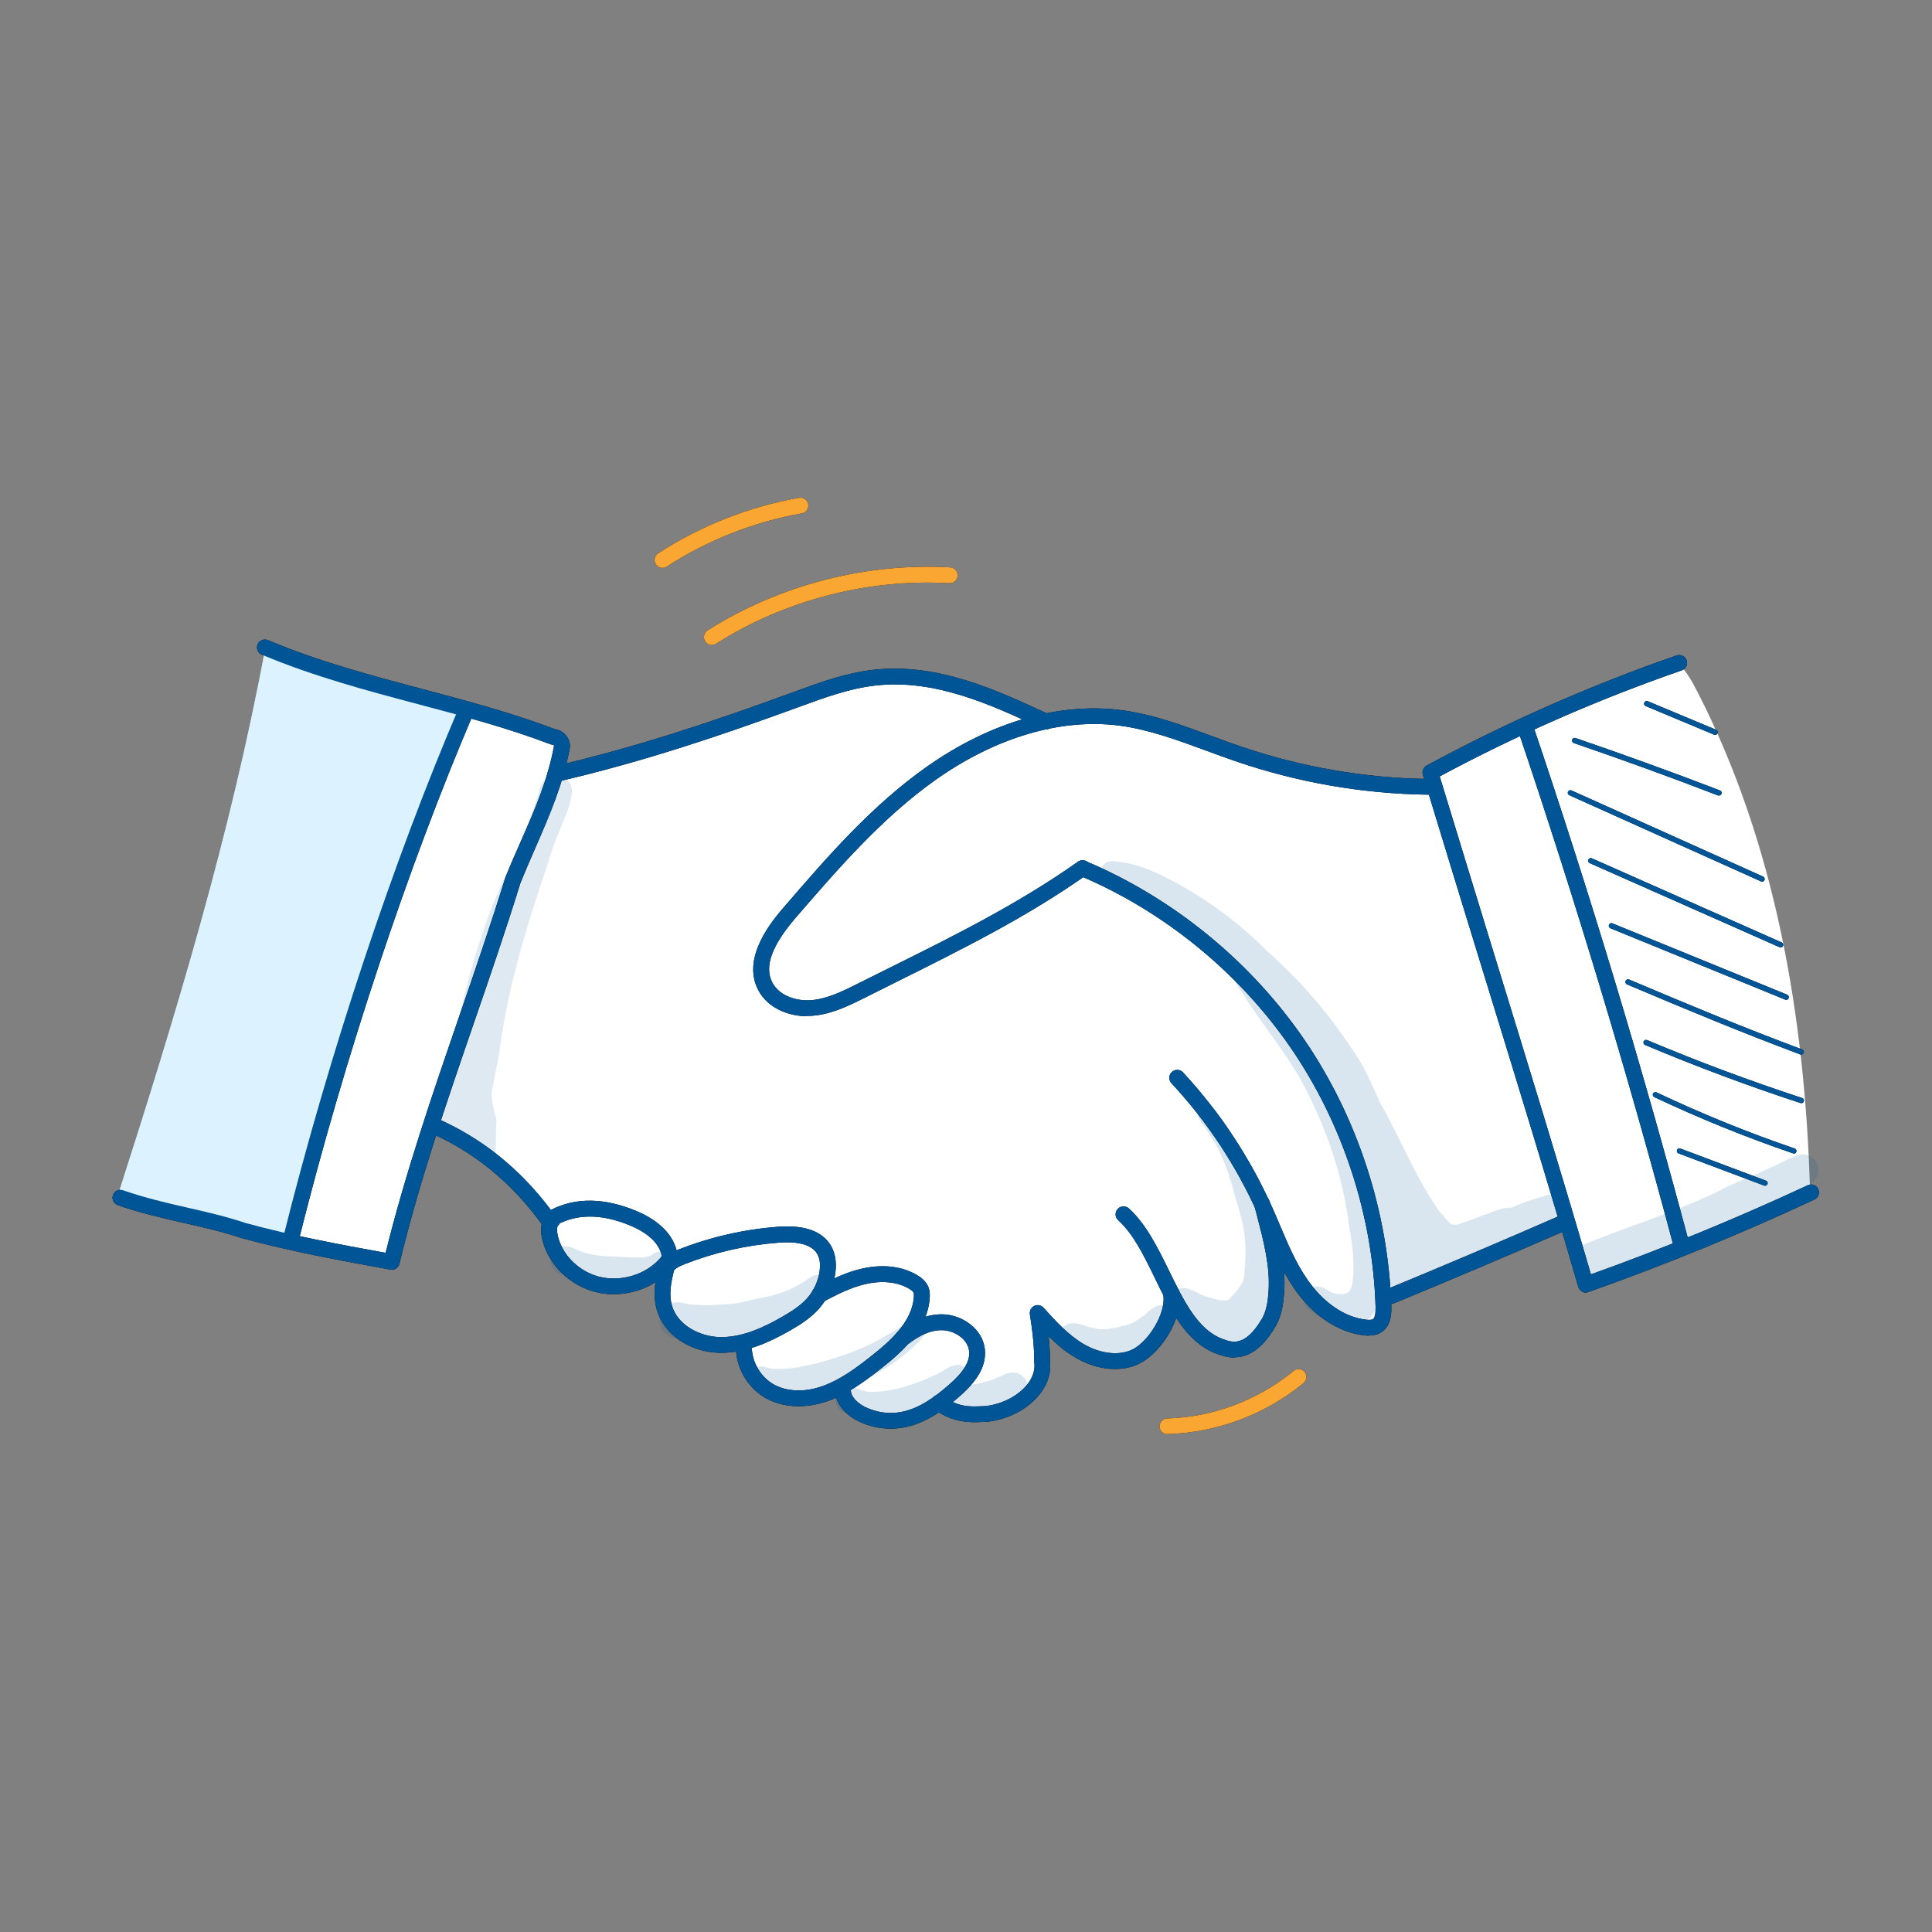 <?xml version="1.0" encoding="UTF-8"?> <svg xmlns="http://www.w3.org/2000/svg" id="Layer_2" width="150" height="150" viewBox="0 0 150 150"><rect x="0" y="0" width="150" height="150" fill="#808080" stroke="none"/><defs><style>.cls-1{fill:#fff;}.cls-2{opacity:.13;}.cls-3{fill:#dcf2ff;}.cls-4{opacity:.15;}.cls-5{fill:#faa633;}.cls-6{fill:#005596;}.cls-7{fill:#acd4f7;}</style></defs><path class="cls-1" d="m36,55.34c-4.82,13.46-9.64,26.95-12.9,41.08,2.48.84,5.08,1.34,7.69,1.48.99-3.46,1.98-6.93,2.97-10.39,0,0-.15-.11-.33-.14,1.98.38,3.77,1.46,5.28,2.79,1.51,1.33,2.76,2.93,4.15,4.77-.15,1.96,1.29,3.83,3.14,4.51,1.85.67,3.97.26,5.69-.9-.17.86-.17,1.75,0,2.61.07.37.18.75.36,1.09.37.71,1.02,1.24,1.73,1.61,1.21.62,2.63.82,4.08.57-.15,1.64,1.08,3.19,2.62,3.76,1.54.57,3.29.3,4.89-.3.25.56.51,1.14.97,1.56.51.47,1.22.67,1.9.75,1.65.19,3.37-.28,4.91-1.2,1.69.92,3.84.96,5.56.09.45-.23.88-.52,1.22-.89.7-.75,1.01-1.79,1.07-2.81.06-1.02-.11-2.04-.18-3.09.85.99,1.75,1.97,2.86,2.66s2.48,1.05,3.75.71c1.05-.28,1.93-1.03,2.51-1.95.58-.92.87-1.99.95-3.22.42.69.89,1.36,1.39,2,.47.6.98,1.18,1.61,1.61.63.43,1.4.69,2.15.61,1.17-.13,2.12-1.09,2.59-2.17s.54-2.29.61-3.47c.04-.68.08-1.36.05-2.06.62,1.16,1.24,2.34,2.06,3.37.82,1.03,1.86,1.92,3.1,2.36.31.11.62.19.94.27.51.13,1.1.24,1.53-.06.35-.24.49-.68.54-1.1s.03-.85.27-1.27c4.72-1.78,9.36-3.75,13.86-5.87.45,1.65.95,3.29,1.62,4.88,3.36-.78,6.63-1.98,9.65-3.54,2.67-1.02,5.29-2.15,7.67-3.65-.39-13.33-2.65-26.84-8.75-38.7-.38-.75-.79-1.49-1.4-2.12-6.69,2.33-13.2,5.17-19.46,8.48.18.34.35.68.34,1.06-6.48.46-12.83-1.73-18.96-3.9-1.94-.69-3.92-1.38-5.97-1.52-1.83-.12-3.65.2-5.69.37-2.17-1.32-4.6-2.16-7.04-2.84-1.48-.41-2.99-.77-4.52-.75-1.41.02-2.79.35-4.14.75-7.26,2.12-14.06,6.04-21.6,6.75.06-.51.12-1.01.18-1.52.03-.27.05-.58-.09-.8-2.45-.99-4.93-1.99-7.42-2.26Z"></path><path d="m137.04,92.06s-.05,0-.07-.01l-6.65-2.5c-.11-.04-.16-.16-.12-.26.04-.11.16-.16.26-.12l6.65,2.5c.11.04.16.16.12.26-.03.08-.11.13-.19.13Z"></path><path d="m139.29,89.56s-.04,0-.07-.01c-3.66-1.25-7.28-2.72-10.78-4.37-.1-.05-.15-.17-.1-.27.05-.1.17-.14.27-.1,3.48,1.65,7.09,3.12,10.73,4.36.11.04.16.15.13.26-.03.08-.11.14-.19.14Z"></path><path d="m139.85,85.64s-.04,0-.06,0c-4.07-1.33-8.13-2.85-12.07-4.51-.1-.04-.15-.16-.11-.27.04-.1.17-.15.27-.11,3.93,1.66,7.98,3.17,12.04,4.5.11.04.17.15.13.26-.03.09-.11.14-.19.14Z"></path><path d="m139.85,81.88s-.05,0-.07-.01c-4.74-1.78-8.41-3.31-13.46-5.44-.1-.04-.15-.16-.11-.27.04-.1.16-.15.27-.11,5.05,2.13,8.71,3.66,13.44,5.43.11.04.16.16.12.26-.03.08-.11.13-.19.13Z"></path><path d="m138.68,77.63s-.05,0-.08-.02l-13.57-5.54c-.1-.04-.15-.16-.11-.27.04-.1.16-.16.27-.11l13.57,5.54c.1.04.15.16.11.27-.03.08-.11.13-.19.13Z"></path><path d="m138.24,73.56s-.06,0-.08-.02l-14.74-6.53c-.1-.05-.15-.17-.1-.27.05-.1.17-.15.27-.1l14.74,6.53c.1.05.15.17.1.27-.03.08-.11.12-.19.12Z"></path><path d="m136.8,68.45s-.06,0-.08-.02l-14.88-6.69c-.1-.05-.15-.17-.1-.27.05-.1.17-.15.27-.1l14.88,6.69c.1.05.15.17.1.27-.03.08-.11.12-.19.12Z"></path><path d="m133.46,61.77s-.05,0-.07-.01c-3.69-1.42-7.46-2.79-11.2-4.07-.11-.04-.16-.15-.13-.26.04-.11.15-.16.26-.13,3.74,1.28,7.52,2.65,11.22,4.07.11.04.16.16.12.26-.03.08-.11.13-.19.13Z"></path><path d="m133.16,57.06s-.05,0-.08-.02l-5.31-2.22c-.1-.04-.15-.16-.11-.27.04-.1.16-.15.27-.11l5.31,2.22c.1.04.15.16.11.27-.03.08-.11.13-.19.13Z"></path><path class="cls-7" d="m20.6,50.38c5.25,1.76,10.55,3.36,15.61,4.87-.83,3.5-2.96,6.53-4.39,9.83-.76,1.75-1.32,3.58-1.88,5.4-2.61,8.55-5.1,17.14-7.49,25.75-4.68-1.6-8.31-2.43-13.33-3.32,4.62-14.37,8.79-28.18,11.47-42.54Z"></path><g class="cls-4"><path class="cls-6" d="m119.7,92.91c-.82.24-1.62.54-2.4.86-.18,0-.36,0-.53.04-.4.07-.77.23-1.14.38-.42.14-.81.28-1.21.45-.16.06-.64.25-.83.29-.06.02-.1.03-.14.05-.12.04-.24.08-.36.11-.07,0-.14,0-.22,0-.08-.02-.16-.03-.24-.06,0,0,0,0,0,0-.17-.16-.33-.33-.48-.51-.2-.25.02.03.1.13-.13-.18-.27-.35-.42-.51-.04-.05-.08-.09-.11-.13-.14-.19-.26-.39-.39-.58-.52-.79-.99-1.62-1.43-2.46-.92-1.78-1.76-3.6-2.74-5.35-.57-1.19-1.05-2.43-1.77-3.55-2.04-3.12-4.03-5.56-7.08-8.29-1.93-1.95-4.15-3.63-6.53-4.98-1.62-.89-3.31-1.78-5.18-1.91-1.31-.3-1.63,1.65-.28,1.74,1.23.06,2.55.62,3.96,1.44-.13.32-.1.7.22,1.04,1.31,1.14,2.81,2.01,4.18,3.08-.06-.04.69.6.85.76.16.15.31.31.46.47-.12.12-.2.28-.2.46.09.56.72,1.23,1.01,1.76,1.5,2.28,3.26,4.4,4.53,6.82,1.68,3.31,2.9,6.62,3.47,11.07.29,1.4.46,3.95,0,4.68-.04.04-.08.09-.13.13-.04.02-.07.04-.09.05-.06.02-.12.04-.17.06-.03,0-.06.02-.09.03-.01,0-.02,0-.03,0-.13,0-.27,0-.36,0-.05,0-.09-.01-.14-.02-.51-.13-.23-.02-.99-.43-1.18-.66-2.19,1.07-1.04,1.78,2.9,2.09,4.93,1.35,5.51-1.48.29-1.71.1-3.45-.21-5.15.09.26.17.51.26.77.17,1.01.31,1.96.44,2.81-.02.03-.04.05-.06.07-.33.52-.09,1.17.37,1.47.21.33.65.48,1.02.38.33-.1.51-.3.6-.55,3.17-1.25,6.31-2.59,9.23-4.36.69-.42.69-.47,1.26-.7.29-.12.65-.29.83-.56.14-.1.27-.22.38-.37.53-1.12-.8-1.69-1.68-1.2Z"></path></g><g class="cls-4"><path class="cls-6" d="m139.97,89.63c-.17,0-.33.04-.48.11-.74.22-1.4.69-2.12.95-1.28.62-1.78.74-3.5,1.56-2.96,1.57-7.87,3.12-10.52,4.22-1.74.53-1.04,3.1.73,2.66,2.77-.9,5.39-2.19,8.06-3.33,1.41-.65,4.09-1.62,6.32-2.71,1.04-.55,2.33-1.19,2.46-1.51.65-.74.01-1.99-.96-1.96Z"></path></g><g><g class="cls-2"><polygon class="cls-6" points="34.2 87.57 34.2 87.57 34.2 87.57 34.2 87.57"></polygon></g><g class="cls-2"><path class="cls-6" d="m41.95,61.12c-1.12,4.07-3.11,7.07-4.56,11.55-.88,2.61-1.55,5.29-2.06,8-.32,1.2-.56,2.41-.81,3.63-.19,1.07-.5,2.18-.31,3.27.27,1.06,1.45,1.58,2.41,1.23.61.64,1.25,1.24,1.89,1.84,0-.03,0-.05,0-.08-.05-1.2-.03-2.4.04-3.59-.25-.84-.34-1.39-.4-2.08.25-1.32.56-2.64.72-3.97.63-4.31,1.86-8.51,3.25-12.63.42-1.23.75-2.49,1.28-3.68.38-1.07,1-2.16,1-3.31-.12-1.33-2.13-1.47-2.45-.17Z"></path></g><g class="cls-2"><path class="cls-6" d="m43.22,94.1c-.07.26-.32.46-.59.45.22.12.45.17.71.1.4-.1.66-.5.63-.9-.25.12-.5.24-.75.35Z"></path></g><g class="cls-2"><path class="cls-6" d="m34.2,87.57c-.02-.16-.04-.32-.07-.48,0,.17.03.33.07.48Z"></path></g></g><g class="cls-4"><path class="cls-6" d="m50.67,97.4c-.48.32-1.12.22-2.36.2-.82-.08-1.88-.02-2.8-.31-.6-.14-1.17-.6-1.8-.53-1.18.11-1.29,1.88-.15,2.17.83.32,1.67.61,2.54.8.73.17,1.49.34,2.24.16.93-.19,1.81-.59,2.64-1.04.33-.22.79-.39.92-.8.18-.75-.7-1.13-1.23-.65Z"></path></g><g class="cls-4"><path class="cls-6" d="m63.23,99.01c-.41.14-.5.36-1.14.7-1.29.7-1.85.84-3.57,1.17-1.64.42-1.5.33-3.31.45-.57.02-1.13,0-1.7-.07-.37-.06-.74-.21-1.11-.13-1.49.15-1.63,2.34-.19,2.72,3.66,1.06,6.68,0,9.27-1.57.78-.47,1.56-.96,2.23-1.59.36-.41.46-.34.54-.89.01-.52-.53-.92-1.03-.78Z"></path></g><g class="cls-4"><path class="cls-6" d="m78.61,106.55c-.77.11-.58.2-.98.33-.32.08-.37.23-1.52.51-.79.14-.76.13-.97.15.15-.2.22-.46.17-.7-.03-.5-.51-.88-1-.88-.6.04-1.06.53-1.61.75-1.15.51-.87.42-2.46.96-1.44.41-2.18.37-2.73.4-.52-.02-1.04-.36-1.52-.41.96-.37,1.88-.89,2.76-1.43,1-.61,1.89-1.37,2.72-2.2.18-.16.3-.39.29-.64,0-.3-.17-.57-.41-.72-.32-.19-.75-.13-1.01.13.05-.04.2-.15.11-.1-.41.25-.82.51-1.24.75-2.39,1.54-5.55,2.44-7.6,2.76-.49.05-.98.11-1.46.06-.04,0-.06,0-.08,0-.02,0-.04,0-.05,0-.37-.03-.73-.22-1.1-.17-.88.08-.97,1.41-.11,1.62.77.27,1.56.53,2.38.61.86.09,1.74-.03,2.59-.13.47-.04.92-.13,1.36-.25-.42.45-.4,1.3.22,1.63,2.23,1.13,4.63.89,6.86-.11.41-.16.8-.36,1.17-.58.01.67.54,1.34,1.29,1.32,1.39-.18,2.89-.26,4.06-1.1.35-.27.81-.5.96-.93.36-.73-.27-1.64-1.07-1.62Z"></path></g><g class="cls-4"><path class="cls-6" d="m89.86,101.38c-.86.43-.65.52-1.2.86-.82.57-.71.51-1.9.81-.98.17-.39.13-1.23.15-.1,0-.2-.01-.29-.02-.1-.02-.24-.05-.34-.07-.71-.11-1.46-.64-2.16-.22-.92.5-.72,1.99.29,2.23.93.28,1.89.55,2.88.48,1.17-.08,2.32-.51,3.3-1.16.47-.33.92-.7,1.35-1.08.31-.25.62-.57.61-1,.02-.66-.66-1.16-1.29-.98Z"></path></g><g class="cls-4"><path class="cls-6" d="m99.52,97.99c0-.51-.34-1.02-.85-1.14-.03,0-.05,0-.08-.01,0-.96.02-1.94-.22-2.88-.36-1.47-1.16-2.76-1.82-4.1-.61-1.42-1.4-2.78-2.42-3.93-.43-.38-1.16,0-1.15.56.04.49.48.83.71,1.25,1.25,1.83,1.68,3.19,2.27,5.38.73,2.3.86,3.41.65,5.79,0,.03,0,.05,0,.07-.02.11-.04.22-.06.32,0,.05-.03.14-.06.23-.12.2-.25.39-.38.58-.17.2-.51.6-.7.78-.04.03-.09.05-.13.07-.38.03-.66.02-1.67-.31-.29-.11-.34-.14-.03,0-.51-.18-.97-.53-1.5-.62-1.19-.22-1.77,1.51-.72,2.09.37.19.78.38,1.14.53.07.39.29.75.67.96.09.05.18.09.27.13.03.48.32.93.92,1.11.51.14,1.04.28,1.57.16.18-.03.54-.19.6-.22.53-.23,1.08-.54,1.31-1.08.13-.27.13-.54.06-.79.2-.2.31-.47.34-.76.52-.69.9-1.49,1.1-2.32.11-.58.18-1.17.2-1.76,0-.02,0-.04,0-.06,0-.01,0-.03,0-.04v.02Z"></path></g><path d="m30.4,98.57s-.07,0-.11,0c-3.78-.69-7.69-1.4-11.55-2.45-1.49-.5-2.93-.83-4.46-1.17-1.66-.38-3.38-.77-5.13-1.38-.32-.11-.49-.46-.38-.78.11-.32.46-.49.78-.38,1.69.59,3.37.98,5,1.35,1.49.34,3.02.69,4.54,1.2,3.58.98,7.27,1.66,10.85,2.31,1.55-6.25,3.65-12.36,5.68-18.27,1.21-3.51,2.46-7.15,3.6-10.82,0-.02.01-.03.02-.05.38-.95.79-1.89,1.19-2.79,1.08-2.45,2.09-4.76,2.59-7.45-.02-.03-.06-.06-.09-.07-.07,0-.14-.01-.21-.04-3.35-1.28-6.85-2.2-10.23-3.1-4-1.06-8.14-2.16-12.16-3.85-.31-.13-.46-.49-.33-.8.13-.31.49-.46.8-.33,3.94,1.66,8.04,2.75,12,3.8,3.39.9,6.89,1.83,10.27,3.11.63.07,1.18.66,1.18,1.3,0,.04,0,.07,0,.11-.52,2.87-1.63,5.38-2.69,7.82-.39.89-.79,1.81-1.16,2.73-1.14,3.68-2.39,7.32-3.6,10.83-2.18,6.34-4.24,12.33-5.79,18.72-.07.28-.32.47-.6.47Zm13.24-40.68h0,0Z"></path><path d="m22.64,96.62s-.1,0-.15-.02c-.33-.08-.53-.42-.45-.74,3.52-14.05,8.48-28.98,13.61-40.97.13-.31.49-.46.8-.32.31.13.46.49.32.8-5.1,11.93-10.04,26.79-13.54,40.78-.07.28-.32.46-.59.46Z"></path><path d="m123.13,100.36c-.1,0-.19-.02-.28-.07-.15-.08-.26-.21-.31-.37-2.43-8.38-5.01-16.74-7.74-25.61-1.41-4.59-2.87-9.34-4.33-14.15-.08-.28.04-.58.29-.72,6.21-3.36,12.74-6.24,19.41-8.55.32-.11.67.06.78.38.11.32-.06.67-.38.78-6.45,2.23-12.77,5-18.79,8.23,1.41,4.64,2.82,9.22,4.18,13.66,2.66,8.65,5.18,16.82,7.56,25,5.7-2.04,11.36-4.37,16.84-6.92.31-.14.67-.01.81.3.14.31.01.67-.3.81-5.71,2.67-11.62,5.08-17.57,7.19-.07.02-.14.04-.2.04Z"></path><path d="m130.51,97.15c-.27,0-.52-.18-.59-.46-3.58-13.46-7.66-26.97-12.12-40.16-.11-.32.06-.67.38-.78.32-.11.67.06.78.38,4.48,13.22,8.56,26.76,12.15,40.24.09.33-.11.66-.43.75-.05.01-.11.02-.16.02Z"></path><path d="m62.66,78.9c-1.41,0-3.06-.61-3.8-2.05-1.32-2.56,1.16-5.43,1.97-6.38,3.36-3.9,6.84-7.93,11.17-10.97,4.88-3.43,10.21-4.98,15.01-4.37,2.46.31,4.79,1.18,7.05,2.01.73.27,1.48.55,2.23.8,4.71,1.61,9.63,2.47,14.61,2.54.34,0,.61.28.6.62,0,.34-.28.6-.61.6h0c-5.11-.07-10.16-.95-14.99-2.61-.76-.26-1.52-.54-2.25-.81-2.2-.81-4.47-1.65-6.78-1.95-4.5-.57-9.53.91-14.15,4.16-4.2,2.96-7.63,6.93-10.95,10.77-1.85,2.15-2.45,3.79-1.81,5.02.54,1.04,1.86,1.44,2.92,1.38,1.22-.07,2.37-.61,3.64-1.25.84-.42,1.69-.84,2.53-1.26,5.16-2.56,10.02-4.99,14.65-8.25.28-.19.66-.13.85.15.19.28.13.66-.15.85-4.7,3.31-9.61,5.75-14.81,8.34-.84.42-1.68.84-2.52,1.26-1.34.67-2.66,1.29-4.11,1.37-.09,0-.19,0-.28,0Z"></path><path d="m107.99,101.24c-.24,0-.47-.14-.57-.38-.13-.31.02-.67.33-.8,4.41-1.82,8.86-3.71,13.23-5.62.31-.13.67,0,.81.32.14.31,0,.67-.32.81-4.38,1.91-8.83,3.8-13.25,5.62-.08.03-.16.05-.23.05Z"></path><path d="m106.28,103.7c-.13,0-.25,0-.35-.02-2.04-.22-4.04-1.57-5.49-3.7-.93-1.37-1.58-2.89-2.2-4.37-.2-.47-.39-.93-.6-1.39-1.66-3.72-3.91-7.13-6.69-10.12-.23-.25-.22-.64.03-.87.25-.23.64-.22.87.03,2.86,3.09,5.19,6.61,6.91,10.45.21.47.41.94.61,1.41.63,1.49,1.22,2.89,2.09,4.16,1.25,1.84,2.93,3,4.61,3.18.1.01.39.04.52-.04.15-.1.22-.42.21-.96-.22-7.11-2.56-14.25-6.59-20.11-4.03-5.86-9.85-10.61-16.4-13.37-.31-.13-.46-.49-.33-.8.13-.31.49-.46.8-.33,6.77,2.85,12.78,7.75,16.94,13.8,4.16,6.05,6.57,13.43,6.8,20.76.01.41.05,1.51-.78,2.03-.31.2-.65.25-.95.25Z"></path><path d="m75.67,110.42c-.85,0-1.95-.14-3.15-1.01-.27-.2-.33-.58-.13-.86.2-.27.58-.33.86-.13,1.14.84,2.1.8,2.95.76h.09c1.27-.06,2.64-.7,3.41-1.62.33-.4.71-1.03.6-1.79,0-.03,0-.06,0-.08,0-1.31-.18-2.64-.34-3.65-.04-.27.1-.53.34-.65.24-.12.54-.06.72.14.93,1.03,1.89,2.09,3.06,2.79,1.22.73,2.58.94,3.62.55,1.44-.53,2.92-3.04,2.6-4.4-.08-.33.12-.66.45-.74.33-.07.66.12.74.45.51,2.14-1.49,5.15-3.37,5.84-1.41.52-3.12.28-4.67-.65-.76-.45-1.42-1.02-2.03-1.62.06.61.1,1.25.1,1.9.11.94-.19,1.87-.88,2.7-.99,1.18-2.68,1.99-4.29,2.05h-.09c-.18.01-.37.02-.58.02Z"></path><path d="m95.84,105.4c-.51,0-.99-.14-1.45-.32-2.32-.9-3.55-3.42-4.73-5.86-.82-1.69-1.68-3.44-2.84-4.48-.25-.22-.28-.61-.05-.87.22-.25.61-.28.87-.05,1.34,1.2,2.25,3.06,3.13,4.85,1.14,2.33,2.21,4.53,4.08,5.26.8.31,1.8.7,3.13-1.55.36-.61.46-1.39.51-2.13.13-1.91-.38-3.88-.88-5.79-.08-.29-.15-.58-.22-.87-.08-.33.12-.66.44-.74.33-.08.66.12.74.44.07.29.15.57.22.86.52,2,1.06,4.07.91,6.18-.06.9-.19,1.84-.68,2.67-1.09,1.84-2.17,2.38-3.18,2.38Z"></path><path d="m55.99,105.03c-.05,0-.11,0-.16,0-2.29-.06-4.28-1.42-4.83-3.32-.21-.72-.21-1.45-.11-2.15-1.25.77-2.81,1.1-4.29.83-2.28-.41-4.19-2.28-4.55-4.44-.15-.9.13-1.39.4-1.65.24-.24.63-.24.87,0,.24.24.24.63,0,.87-.06.06-.1.24-.05.58.28,1.67,1.77,3.12,3.56,3.44,1.74.31,3.6-.39,4.62-1.74.17-.22.46-.3.71-.2.22-.12.43-.2.56-.25,2.45-.96,5.02-1.55,7.65-1.75,2.11-.17,3.51.35,4.17,1.51.31.56.42,1.24.32,2.04-.13,1.01-.57,2-1.24,2.77-.65.75-1.48,1.27-2.28,1.73-1.42.81-3.29,1.73-5.34,1.73Zm-3.65-6.43c-.27,1.04-.41,1.93-.17,2.77.45,1.55,2.2,2.4,3.69,2.44,1.8.05,3.54-.81,4.86-1.57.71-.41,1.44-.86,1.97-1.47.51-.59.85-1.34.95-2.12.05-.36.05-.88-.18-1.28-.5-.89-1.91-.98-3.01-.89-2.5.19-4.96.75-7.3,1.67-.39.15-.66.3-.81.46Z"></path><path d="m62,109.18c-.96,0-1.86-.23-2.62-.67-1.49-.88-2.38-2.62-2.23-4.34.03-.34.33-.58.67-.56.34.03.59.33.56.67-.11,1.24.56,2.54,1.63,3.17,1.04.61,2.45.67,3.87.16,1.34-.48,2.51-1.34,3.68-2.26,1.68-1.31,3.25-2.78,3.39-4.63,0-.11.02-.27-.02-.36-.04-.09-.15-.19-.34-.3-.89-.53-2.08-.66-3.37-.37-1.14.26-2.07.74-3.14,1.29l-.18.09c-.3.15-.67.04-.83-.26-.16-.3-.04-.67.26-.83l.18-.09c1.1-.57,2.14-1.11,3.44-1.4,1.6-.36,3.11-.18,4.27.52.27.16.64.42.84.87.15.34.14.68.12.94-.18,2.32-1.96,4.02-3.86,5.5-1.21.95-2.52,1.91-4.03,2.45-.77.27-1.55.41-2.29.41Z"></path><path d="m69.15,110.92c-.88,0-1.75-.2-2.53-.59-.91-.45-1.86-1.36-1.78-2.54.02-.34.31-.59.65-.57.34.02.59.31.57.65-.04.59.57,1.1,1.11,1.37.84.41,1.8.56,2.72.4,1.46-.25,2.72-1.2,3.77-2.11,1.18-1.02,1.68-1.86,1.58-2.65-.11-.92-1.12-1.55-1.99-1.6-.87-.05-1.77.31-2.82,1.13-.27.21-.65.16-.86-.11-.21-.27-.16-.65.11-.86.82-.64,2.08-1.48,3.64-1.39,1.39.08,2.95,1.1,3.14,2.67.2,1.62-1.05,2.9-2,3.73-1.1.95-2.59,2.09-4.36,2.39-.31.05-.62.08-.94.08Z"></path><path d="m51.98,98.03c-.29,0-.55-.21-.6-.51-.22-1.25-1.59-2.01-2.4-2.35-2.34-.99-4.38-.95-6.05.1-.27.17-.63.1-.82-.16-2.34-3.25-5.26-5.65-8.69-7.15-.31-.14-.45-.5-.32-.81.14-.31.5-.45.81-.32,3.47,1.51,6.45,3.9,8.86,7.11,1.92-.99,4.17-.96,6.68.1,1.78.75,2.89,1.91,3.13,3.27.06.33-.17.65-.5.71-.04,0-.07,0-.11,0Z"></path><path d="m43.13,60.71c-.28,0-.53-.19-.6-.47-.08-.33.13-.66.46-.74,6.78-1.57,13.01-3.72,18.22-5.62l.47-.17c1.98-.73,4.02-1.48,6.18-1.71,4.97-.55,9.55,1.59,13.59,3.47.31.14.44.51.3.81-.14.31-.51.44-.81.3-3.89-1.82-8.31-3.88-12.94-3.36-2.01.22-3.98.94-5.89,1.64l-.47.17c-5.24,1.91-11.52,4.08-18.36,5.66-.05.01-.09.02-.14.02Z"></path><path d="m55.27,50.08c-.2,0-.4-.1-.52-.29-.18-.29-.1-.66.19-.85,5.57-3.52,12.26-5.26,18.83-4.89.34.02.6.31.58.65-.02.34-.3.6-.65.58-6.32-.36-12.76,1.31-18.11,4.7-.1.06-.22.09-.33.09Z"></path><path d="m51.43,44.09c-.2,0-.4-.1-.51-.28-.18-.28-.1-.66.18-.85,3.29-2.14,7.07-3.63,10.94-4.31.33-.06.65.16.71.5.06.33-.16.65-.5.71-3.7.65-7.33,2.08-10.48,4.13-.1.07-.22.1-.33.1Z"></path><path d="m90.64,111.35c-.33,0-.6-.26-.61-.59-.01-.34.26-.62.59-.63,3.57-.11,7.05-1.42,9.81-3.69.26-.22.65-.18.86.08.21.26.18.65-.08.86-2.97,2.44-6.71,3.85-10.55,3.96,0,0-.01,0-.02,0Z"></path><path class="cls-6" d="m137.04,92.06s-.05,0-.07-.01l-6.65-2.5c-.11-.04-.16-.16-.12-.26.04-.11.16-.16.26-.12l6.65,2.5c.11.04.16.16.12.26-.03.08-.11.13-.19.13Z"></path><path class="cls-6" d="m139.29,89.56s-.04,0-.07-.01c-3.66-1.25-7.28-2.72-10.78-4.37-.1-.05-.15-.17-.1-.27.05-.1.17-.14.27-.1,3.48,1.65,7.09,3.12,10.73,4.36.11.04.16.15.13.26-.03.08-.11.14-.19.14Z"></path><path class="cls-6" d="m139.85,85.64s-.04,0-.06,0c-4.07-1.33-8.13-2.85-12.07-4.51-.1-.04-.15-.16-.11-.27.04-.1.17-.15.27-.11,3.93,1.66,7.98,3.17,12.04,4.5.11.04.17.15.13.26-.03.09-.11.14-.19.14Z"></path><path class="cls-6" d="m139.85,81.88s-.05,0-.07-.01c-4.74-1.78-8.41-3.31-13.46-5.44-.1-.04-.15-.16-.11-.27.04-.1.16-.15.27-.11,5.05,2.13,8.71,3.66,13.44,5.43.11.04.16.16.12.26-.03.08-.11.13-.19.13Z"></path><path class="cls-6" d="m138.68,77.63s-.05,0-.08-.02l-13.57-5.54c-.1-.04-.15-.16-.11-.27.04-.1.16-.16.27-.11l13.57,5.54c.1.04.15.16.11.27-.03.08-.11.13-.19.13Z"></path><path class="cls-6" d="m138.24,73.56s-.06,0-.08-.02l-14.74-6.53c-.1-.05-.15-.17-.1-.27.05-.1.17-.15.27-.1l14.74,6.53c.1.05.15.17.1.27-.03.08-.11.12-.19.12Z"></path><path class="cls-6" d="m136.8,68.45s-.06,0-.08-.02l-14.88-6.69c-.1-.05-.15-.17-.1-.27.05-.1.17-.15.27-.1l14.88,6.69c.1.05.15.17.1.27-.03.08-.11.12-.19.12Z"></path><path class="cls-6" d="m133.46,61.77s-.05,0-.07-.01c-3.69-1.42-7.46-2.79-11.2-4.07-.11-.04-.16-.15-.13-.26.04-.11.15-.16.26-.13,3.74,1.28,7.52,2.65,11.22,4.07.11.04.16.16.12.26-.03.08-.11.13-.19.13Z"></path><path class="cls-6" d="m133.16,57.06s-.05,0-.08-.02l-5.31-2.22c-.1-.04-.15-.16-.11-.27.04-.1.16-.15.27-.11l5.31,2.22c.1.04.15.16.11.27-.03.08-.11.13-.19.13Z"></path><path class="cls-3" d="m20.6,50.38c5.25,1.76,10.55,3.36,15.61,4.87-.83,3.5-2.96,6.53-4.39,9.83-.76,1.75-1.32,3.58-1.88,5.4-2.61,8.55-5.1,17.14-7.49,25.75-4.68-1.6-8.31-2.43-13.33-3.32,4.62-14.37,8.79-28.18,11.47-42.54Z"></path><path class="cls-6" d="m30.4,98.57s-.07,0-.11,0c-3.78-.69-7.69-1.4-11.55-2.45-1.49-.5-2.93-.83-4.46-1.17-1.66-.38-3.38-.77-5.13-1.38-.32-.11-.49-.46-.38-.78.11-.32.46-.49.78-.38,1.69.59,3.37.98,5,1.35,1.49.34,3.02.69,4.54,1.2,3.58.98,7.27,1.66,10.85,2.31,1.55-6.25,3.65-12.36,5.68-18.27,1.21-3.51,2.46-7.15,3.6-10.82,0-.02.01-.03.02-.05.38-.95.79-1.89,1.19-2.79,1.08-2.45,2.09-4.76,2.59-7.45-.02-.03-.06-.06-.09-.07-.07,0-.14-.01-.21-.04-3.35-1.28-6.85-2.2-10.23-3.1-4-1.06-8.14-2.16-12.16-3.85-.31-.13-.46-.49-.33-.8.13-.31.49-.46.8-.33,3.94,1.66,8.04,2.75,12,3.8,3.39.9,6.89,1.83,10.27,3.11.63.07,1.18.66,1.18,1.3,0,.04,0,.07,0,.11-.52,2.87-1.63,5.38-2.69,7.82-.39.89-.79,1.81-1.16,2.73-1.14,3.68-2.39,7.32-3.6,10.83-2.18,6.34-4.24,12.33-5.79,18.72-.07.28-.32.47-.6.47Zm13.24-40.68h0,0Z"></path><path class="cls-6" d="m22.64,96.62s-.1,0-.15-.02c-.33-.08-.53-.42-.45-.74,3.52-14.05,8.48-28.98,13.61-40.97.13-.31.49-.46.8-.32.31.13.46.49.32.8-5.1,11.93-10.04,26.79-13.54,40.78-.07.28-.32.46-.59.46Z"></path><path class="cls-6" d="m123.13,100.36c-.1,0-.19-.02-.28-.07-.15-.08-.26-.21-.31-.37-2.43-8.38-5.01-16.74-7.74-25.61-1.41-4.59-2.87-9.34-4.33-14.15-.08-.28.04-.58.29-.72,6.21-3.36,12.74-6.24,19.41-8.55.32-.11.67.06.78.38.11.32-.06.67-.38.78-6.45,2.23-12.77,5-18.79,8.23,1.41,4.64,2.82,9.22,4.18,13.66,2.66,8.65,5.18,16.82,7.56,25,5.7-2.04,11.36-4.37,16.84-6.92.31-.14.67-.01.81.3.14.31.01.67-.3.81-5.71,2.67-11.62,5.08-17.57,7.19-.07.02-.14.04-.2.04Z"></path><path class="cls-6" d="m130.51,97.15c-.27,0-.52-.18-.59-.46-3.58-13.46-7.66-26.97-12.12-40.16-.11-.32.06-.67.38-.78.32-.11.67.06.78.38,4.48,13.22,8.56,26.76,12.15,40.24.09.33-.11.66-.43.75-.05.01-.11.02-.16.02Z"></path><path class="cls-6" d="m62.66,78.9c-1.41,0-3.06-.61-3.8-2.05-1.32-2.56,1.16-5.43,1.97-6.38,3.36-3.9,6.84-7.93,11.17-10.97,4.88-3.43,10.21-4.98,15.01-4.37,2.46.31,4.79,1.18,7.05,2.01.73.27,1.48.55,2.23.8,4.71,1.61,9.63,2.47,14.61,2.54.34,0,.61.28.6.62,0,.34-.28.6-.61.6h0c-5.11-.07-10.16-.95-14.99-2.61-.76-.26-1.52-.54-2.25-.81-2.2-.81-4.47-1.65-6.78-1.95-4.5-.57-9.53.91-14.15,4.16-4.2,2.96-7.63,6.93-10.95,10.77-1.85,2.15-2.45,3.79-1.81,5.02.54,1.04,1.86,1.44,2.92,1.38,1.22-.07,2.37-.61,3.64-1.25.84-.42,1.69-.84,2.53-1.26,5.16-2.56,10.02-4.99,14.65-8.25.28-.19.66-.13.85.15.19.28.13.66-.15.85-4.7,3.31-9.61,5.75-14.81,8.34-.84.42-1.68.84-2.52,1.26-1.34.67-2.66,1.29-4.11,1.37-.09,0-.19,0-.28,0Z"></path><path class="cls-6" d="m107.99,101.24c-.24,0-.47-.14-.57-.38-.13-.31.02-.67.33-.8,4.41-1.82,8.86-3.71,13.23-5.62.31-.13.67,0,.81.32.14.31,0,.67-.32.81-4.38,1.91-8.83,3.8-13.25,5.62-.08.03-.16.05-.23.05Z"></path><path class="cls-6" d="m106.28,103.7c-.13,0-.25,0-.35-.02-2.04-.22-4.04-1.57-5.49-3.7-.93-1.37-1.58-2.89-2.2-4.37-.2-.47-.39-.93-.6-1.39-1.66-3.72-3.91-7.13-6.69-10.12-.23-.25-.22-.64.03-.87.25-.23.64-.22.87.03,2.86,3.09,5.19,6.61,6.91,10.45.21.47.41.94.61,1.41.63,1.49,1.22,2.89,2.09,4.16,1.25,1.84,2.93,3,4.61,3.18.1.01.39.04.52-.04.15-.1.22-.42.21-.96-.22-7.11-2.56-14.25-6.59-20.11-4.03-5.86-9.85-10.61-16.4-13.37-.31-.13-.46-.49-.33-.8.13-.31.49-.46.8-.33,6.77,2.85,12.78,7.75,16.94,13.8,4.16,6.05,6.57,13.43,6.8,20.76.01.41.05,1.51-.78,2.03-.31.2-.65.25-.95.25Z"></path><path class="cls-6" d="m75.67,110.42c-.85,0-1.95-.14-3.15-1.01-.27-.2-.33-.58-.13-.86.2-.27.58-.33.86-.13,1.14.84,2.1.8,2.95.76h.09c1.27-.06,2.64-.7,3.41-1.62.33-.4.71-1.03.6-1.79,0-.03,0-.06,0-.08,0-1.31-.18-2.64-.34-3.65-.04-.27.1-.53.34-.65.24-.12.54-.06.72.14.93,1.03,1.89,2.09,3.06,2.79,1.22.73,2.58.94,3.62.55,1.44-.53,2.92-3.04,2.6-4.4-.08-.33.12-.66.45-.74.33-.07.66.12.74.45.51,2.14-1.49,5.15-3.37,5.84-1.41.52-3.12.28-4.67-.65-.76-.45-1.42-1.02-2.03-1.62.06.61.1,1.25.1,1.9.11.94-.19,1.87-.88,2.7-.99,1.18-2.68,1.99-4.29,2.05h-.09c-.18.01-.37.02-.58.02Z"></path><path class="cls-6" d="m95.84,105.4c-.51,0-.99-.14-1.45-.32-2.32-.9-3.55-3.42-4.73-5.86-.82-1.69-1.68-3.44-2.84-4.48-.25-.22-.28-.61-.05-.87.22-.25.61-.28.87-.05,1.34,1.2,2.25,3.06,3.13,4.85,1.14,2.33,2.21,4.53,4.08,5.26.8.31,1.8.7,3.13-1.55.36-.61.46-1.39.51-2.13.13-1.91-.38-3.88-.88-5.79-.08-.29-.15-.58-.22-.87-.08-.33.12-.66.44-.74.33-.08.66.12.74.44.07.29.15.57.22.86.52,2,1.06,4.07.91,6.18-.06.9-.19,1.84-.68,2.67-1.09,1.84-2.17,2.38-3.18,2.38Z"></path><path class="cls-6" d="m55.99,105.03c-.05,0-.11,0-.16,0-2.29-.06-4.28-1.42-4.83-3.32-.21-.72-.21-1.45-.11-2.15-1.25.77-2.81,1.1-4.29.83-2.28-.41-4.19-2.28-4.55-4.44-.15-.9.13-1.39.4-1.65.24-.24.63-.24.87,0,.24.24.24.63,0,.87-.06.06-.1.24-.05.58.28,1.67,1.77,3.12,3.56,3.44,1.74.31,3.6-.39,4.62-1.74.17-.22.46-.3.71-.2.22-.12.43-.2.56-.25,2.45-.96,5.02-1.55,7.65-1.75,2.11-.17,3.51.35,4.17,1.51.31.56.42,1.24.32,2.04-.13,1.01-.57,2-1.24,2.77-.65.75-1.48,1.27-2.28,1.73-1.42.81-3.29,1.73-5.34,1.73Zm-3.65-6.43c-.27,1.04-.41,1.93-.17,2.77.45,1.55,2.2,2.4,3.69,2.44,1.8.05,3.54-.81,4.86-1.57.71-.41,1.44-.86,1.97-1.47.51-.59.85-1.34.95-2.12.05-.36.05-.88-.18-1.28-.5-.89-1.91-.98-3.01-.89-2.5.19-4.96.75-7.3,1.67-.39.15-.66.3-.81.46Z"></path><path class="cls-6" d="m62,109.18c-.96,0-1.86-.23-2.62-.67-1.49-.88-2.38-2.62-2.23-4.34.03-.34.33-.58.67-.56.34.03.59.33.56.67-.11,1.24.56,2.54,1.63,3.17,1.04.61,2.45.67,3.87.16,1.34-.48,2.51-1.34,3.68-2.26,1.68-1.31,3.25-2.78,3.39-4.63,0-.11.02-.27-.02-.36-.04-.09-.15-.19-.34-.3-.89-.53-2.08-.66-3.37-.37-1.14.26-2.07.74-3.14,1.29l-.18.09c-.3.15-.67.04-.83-.26-.16-.3-.04-.67.26-.83l.18-.09c1.1-.57,2.14-1.11,3.44-1.4,1.6-.36,3.11-.18,4.27.52.27.16.64.42.84.87.15.34.14.68.12.94-.18,2.32-1.96,4.02-3.86,5.5-1.21.95-2.52,1.91-4.03,2.45-.77.27-1.55.41-2.29.41Z"></path><path class="cls-6" d="m69.15,110.92c-.88,0-1.75-.2-2.53-.59-.91-.45-1.86-1.36-1.78-2.54.02-.34.31-.59.65-.57.34.02.59.31.57.65-.04.59.57,1.1,1.11,1.37.84.41,1.8.56,2.72.4,1.46-.25,2.72-1.2,3.77-2.11,1.18-1.02,1.68-1.86,1.58-2.65-.11-.92-1.12-1.55-1.99-1.6-.87-.05-1.77.31-2.82,1.13-.27.21-.65.16-.86-.11-.21-.27-.16-.65.11-.86.82-.64,2.08-1.48,3.64-1.39,1.39.08,2.95,1.1,3.14,2.67.2,1.62-1.05,2.9-2,3.73-1.1.95-2.59,2.09-4.36,2.39-.31.05-.62.08-.94.08Z"></path><path class="cls-6" d="m51.98,98.03c-.29,0-.55-.21-.6-.51-.22-1.25-1.59-2.01-2.4-2.35-2.34-.99-4.38-.95-6.05.1-.27.17-.63.1-.82-.16-2.34-3.25-5.26-5.65-8.69-7.15-.31-.14-.45-.5-.32-.81.14-.31.5-.45.81-.32,3.47,1.51,6.45,3.9,8.86,7.11,1.92-.99,4.17-.96,6.68.1,1.78.75,2.89,1.91,3.13,3.27.06.33-.17.65-.5.71-.04,0-.07,0-.11,0Z"></path><path class="cls-6" d="m43.13,60.71c-.28,0-.53-.19-.6-.47-.08-.33.13-.66.46-.74,6.78-1.57,13.01-3.72,18.22-5.62l.47-.17c1.98-.73,4.02-1.48,6.18-1.71,4.97-.55,9.55,1.59,13.59,3.47.31.14.44.51.3.81-.14.31-.51.44-.81.3-3.89-1.82-8.31-3.88-12.94-3.36-2.01.22-3.98.94-5.89,1.64l-.47.17c-5.24,1.91-11.52,4.08-18.36,5.66-.05.01-.09.02-.14.02Z"></path><path class="cls-5" d="m55.27,50.08c-.2,0-.4-.1-.52-.29-.18-.29-.1-.66.19-.85,5.57-3.52,12.26-5.26,18.83-4.89.34.02.6.31.58.65-.02.34-.3.6-.65.58-6.32-.36-12.76,1.31-18.11,4.7-.1.06-.22.09-.33.09Z"></path><path class="cls-5" d="m51.43,44.09c-.2,0-.4-.1-.51-.28-.18-.28-.1-.66.18-.85,3.29-2.14,7.07-3.63,10.94-4.31.33-.06.65.16.71.5.06.33-.16.65-.5.71-3.7.65-7.33,2.08-10.48,4.13-.1.07-.22.1-.33.1Z"></path><path class="cls-5" d="m90.64,111.35c-.33,0-.6-.26-.61-.59-.01-.34.26-.62.59-.63,3.57-.11,7.05-1.42,9.81-3.69.26-.22.65-.18.86.08.21.26.18.65-.08.86-2.97,2.44-6.71,3.85-10.55,3.96,0,0-.01,0-.02,0Z"></path></svg> 